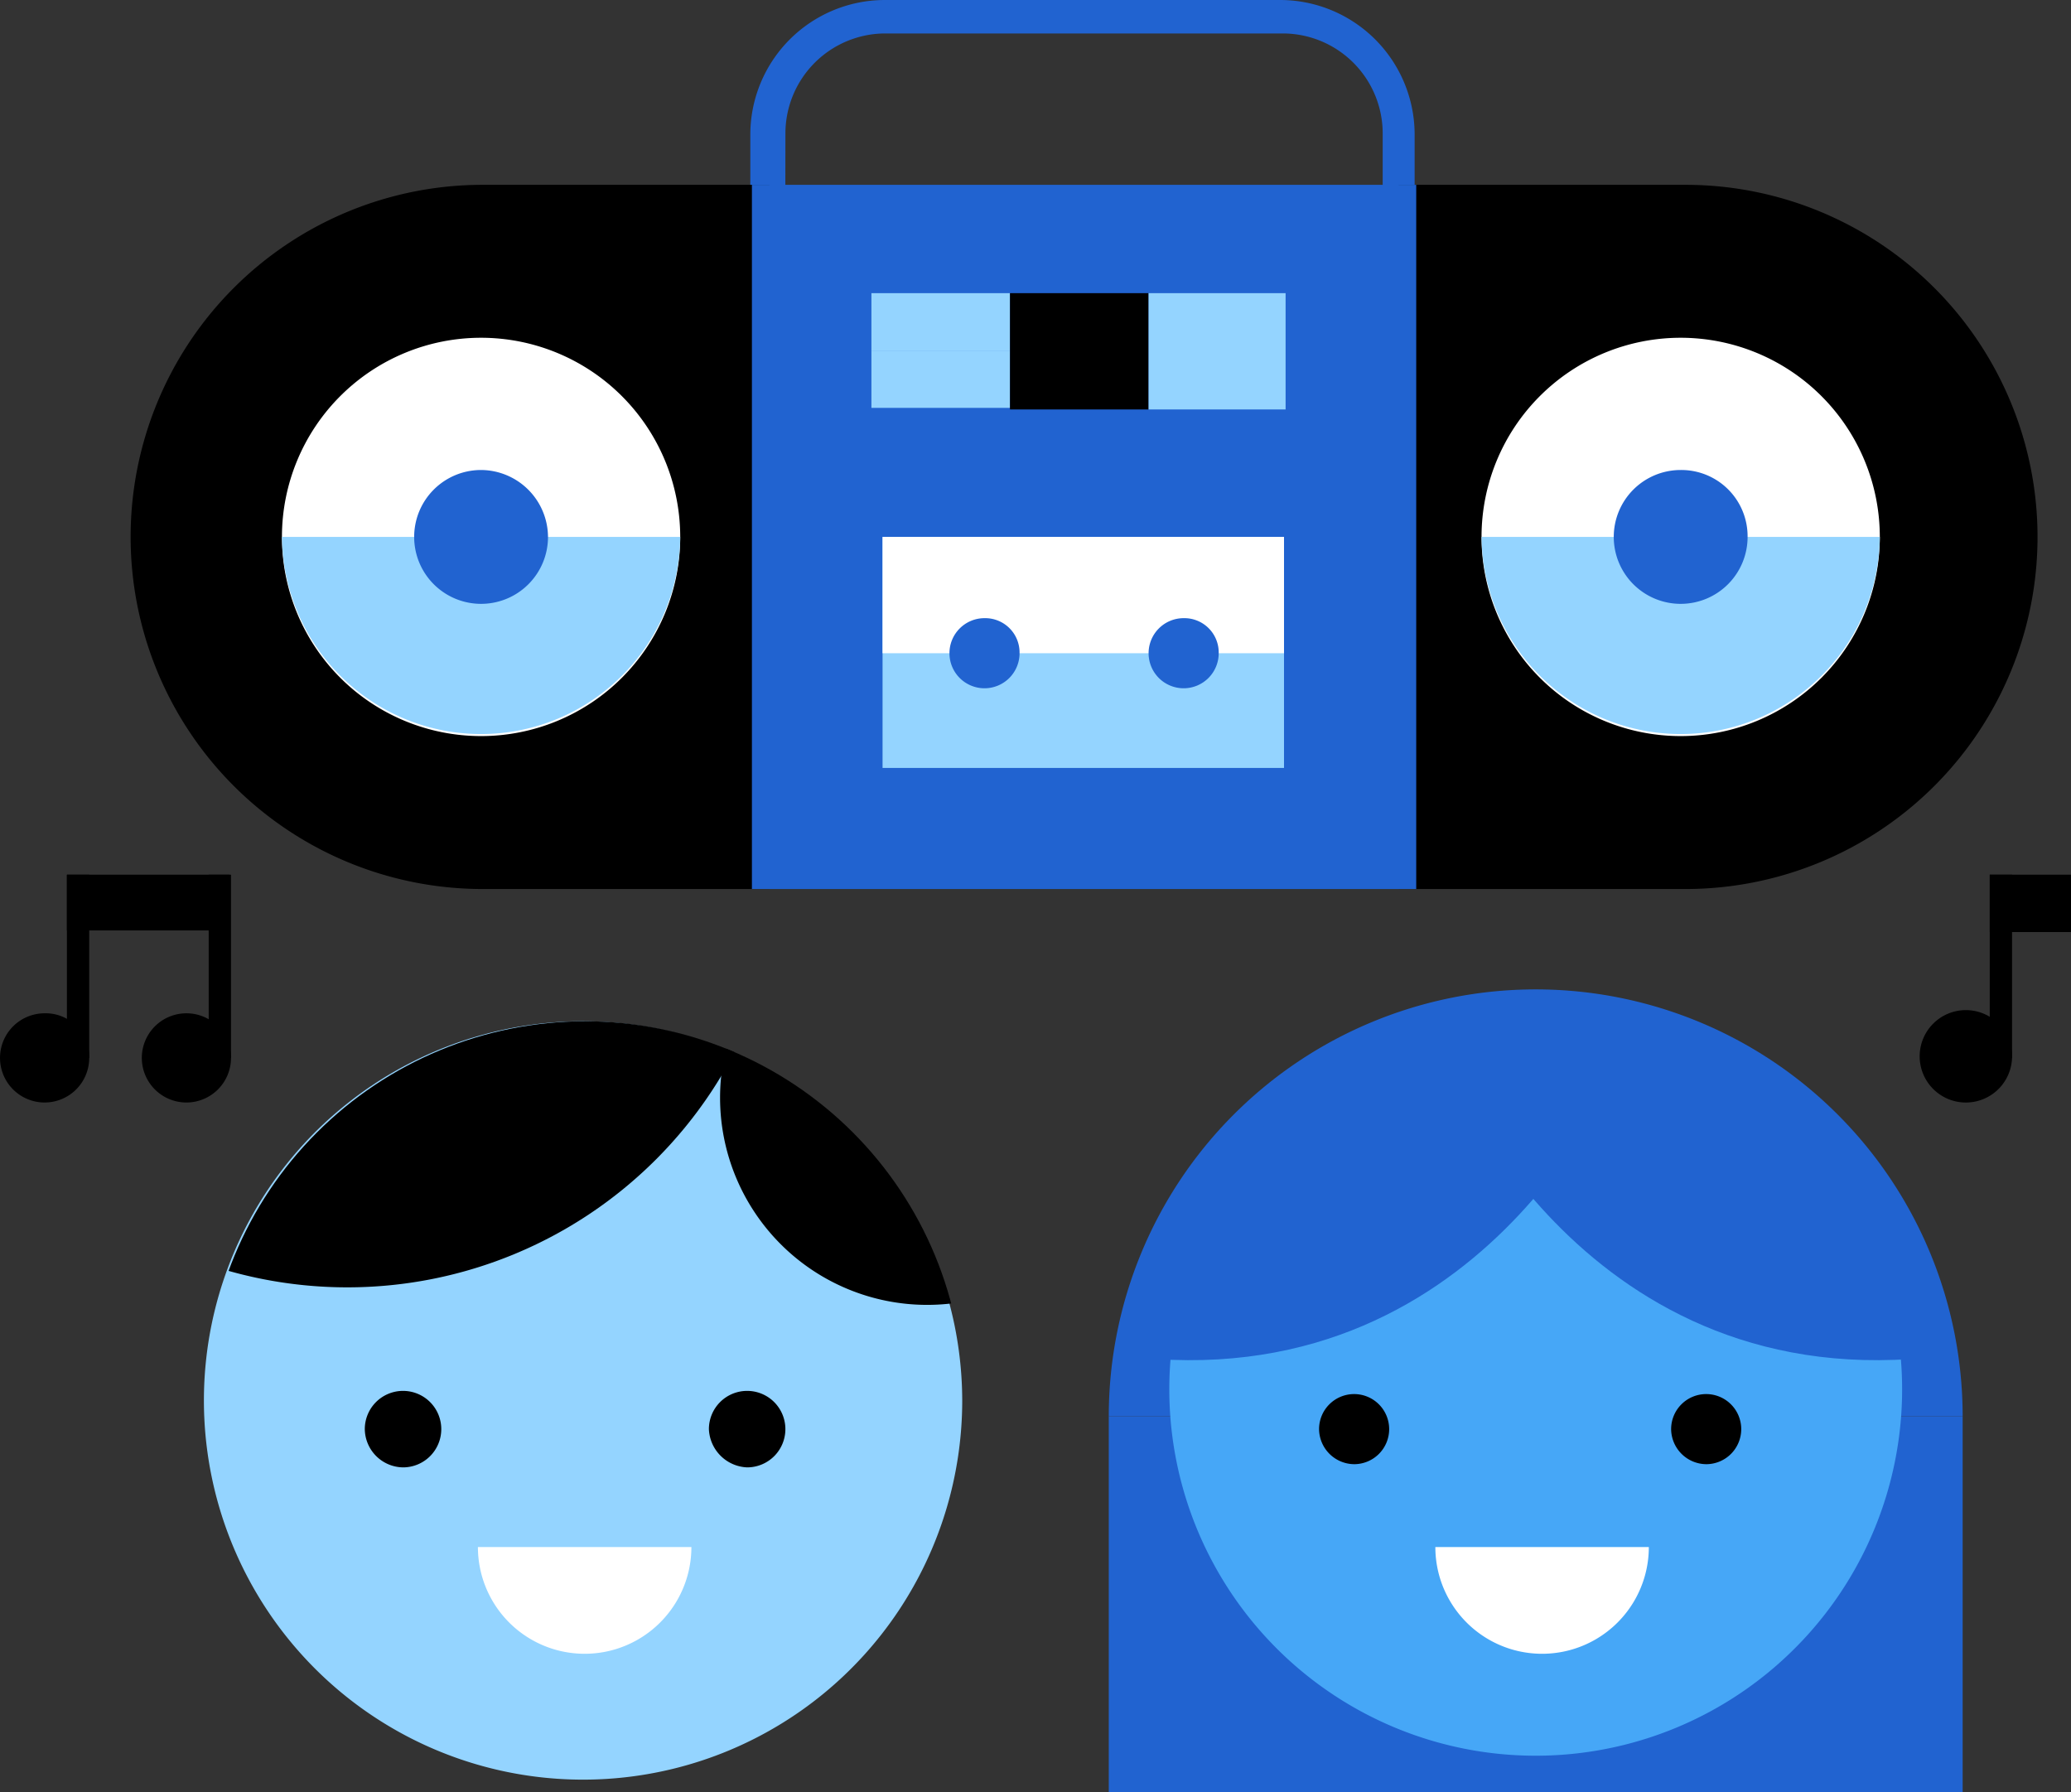 <svg xmlns="http://www.w3.org/2000/svg" xmlns:xlink="http://www.w3.org/1999/xlink" viewBox="0 0 99.378 86">
  <rect x="0" y="0" width="99.378" height="86" fill="#333333" stroke="none"/>
  <defs>
    <style>
      .cls-1 {
        fill: #2163d0;
      }

      .cls-2 {
        fill: #46a7f7;
      }

      .cls-3 {
        fill: #fff;
      }

      .cls-4 {
        fill: #94d4ff;
      }

      .cls-5 {
        clip-path: url(#clip-path);
      }
    </style>
    <clipPath id="clip-path">
      <path id="Path_571" data-name="Path 571" d="M672.9,548.894A18.194,18.194,0,1,0,691.094,530.7,18.237,18.237,0,0,0,672.9,548.894" transform="translate(-672.9 -530.7)"/>
    </clipPath>
  </defs>
  <g id="Group_788" data-name="Group 788" transform="translate(-660 -466.6)">
    <g id="Group_315" data-name="Group 315" transform="translate(660 466.6)">
      <g id="Group_289" data-name="Group 289" transform="translate(0 41.968)">
        <g id="Group_271" data-name="Group 271" transform="translate(0 6.651)">
          <path id="Path_557" data-name="Path 557" d="M664.281,532.34a2.14,2.14,0,1,1-2.141-2.14,2.09,2.09,0,0,1,2.141,2.14" transform="translate(-660 -530.2)"/>
        </g>
        <g id="Group_272" data-name="Group 272" transform="translate(3.211)">
          <rect id="Rectangle_126" data-name="Rectangle 126" width="1.07" height="8.791"/>
        </g>
        <g id="Group_273" data-name="Group 273" transform="translate(3.211)">
          <rect id="Rectangle_127" data-name="Rectangle 127" width="7.797" height="2.676"/>
        </g>
        <g id="Group_274" data-name="Group 274" transform="translate(6.804 6.651)">
          <path id="Path_558" data-name="Path 558" d="M673.181,532.34a2.14,2.14,0,1,1-2.14-2.14,2.137,2.137,0,0,1,2.14,2.14" transform="translate(-668.9 -530.2)"/>
        </g>
        <g id="Group_275" data-name="Group 275" transform="translate(10.014)">
          <rect id="Rectangle_128" data-name="Rectangle 128" width="1.07" height="8.791"/>
        </g>
        <g id="Group_276" data-name="Group 276" transform="translate(92.116 6.498)">
          <path id="Path_559" data-name="Path 559" d="M784.934,532.217A2.217,2.217,0,1,1,782.717,530a2.219,2.219,0,0,1,2.217,2.217" transform="translate(-780.5 -530)"/>
        </g>
        <g id="Group_277" data-name="Group 277" transform="translate(95.479)">
          <rect id="Rectangle_129" data-name="Rectangle 129" width="1.07" height="8.791"/>
        </g>
        <g id="Group_278" data-name="Group 278" transform="translate(95.479)">
          <rect id="Rectangle_130" data-name="Rectangle 130" width="3.899" height="2.752"/>
        </g>
        <g id="Group_279" data-name="Group 279" transform="translate(53.205 25.991)">
          <path id="Path_560" data-name="Path 560" class="cls-1" d="M770.574,573.541H729.6V555.5h40.974Z" transform="translate(-729.6 -555.5)"/>
        </g>
        <g id="Group_280" data-name="Group 280" transform="translate(53.205 5.504)">
          <path id="Path_561" data-name="Path 561" class="cls-1" d="M729.6,549.187a20.487,20.487,0,1,1,40.974,0Z" transform="translate(-729.6 -528.7)"/>
        </g>
        <g id="Group_281" data-name="Group 281" transform="translate(56.11 7.109)">
          <path id="Path_562" data-name="Path 562" class="cls-2" d="M768.564,548.382A17.582,17.582,0,1,1,750.982,530.8a17.585,17.585,0,0,1,17.582,17.582" transform="translate(-733.4 -530.8)"/>
        </g>
        <g id="Group_282" data-name="Group 282" transform="translate(53.892 8.359)">
          <path id="Path_563" data-name="Path 563" class="cls-1" d="M754.2,533.4s-6.5,15.977-23.7,13.76c-.076,0,4.587-19.188,23.7-13.76" transform="translate(-730.499 -532.435)"/>
        </g>
        <g id="Group_283" data-name="Group 283" transform="translate(69.564 8.359)">
          <path id="Path_564" data-name="Path 564" class="cls-1" d="M751,533.4s6.5,15.977,23.7,13.76c.076,0-4.587-19.188-23.7-13.76" transform="translate(-751 -532.435)"/>
        </g>
        <g id="Group_284" data-name="Group 284" transform="translate(63.296 6.572)">
          <path id="Path_565" data-name="Path 565" class="cls-1" d="M764.434,533.539c0,.994-6.727,1.835-12,1.835-5.351,0-9.632-.841-9.632-1.835s3.975-3.44,9.326-3.44c5.275-.076,12.308,2.37,12.308,3.44" transform="translate(-742.8 -530.098)"/>
        </g>
        <g id="Group_285" data-name="Group 285" transform="translate(63.296 24.921)">
          <path id="Path_566" data-name="Path 566" d="M742.8,555.782a1.682,1.682,0,1,1,1.682,1.682,1.7,1.7,0,0,1-1.682-1.682" transform="translate(-742.8 -554.1)"/>
        </g>
        <g id="Group_286" data-name="Group 286" transform="translate(80.19 24.921)">
          <path id="Path_567" data-name="Path 567" d="M764.9,555.782a1.682,1.682,0,1,1,1.682,1.682,1.7,1.7,0,0,1-1.682-1.682" transform="translate(-764.9 -554.1)"/>
        </g>
        <g id="Group_287" data-name="Group 287" transform="translate(68.876 32.26)">
          <path id="Path_568" data-name="Path 568" class="cls-3" d="M760.344,563.7a5.122,5.122,0,0,1-10.244,0Z" transform="translate(-750.1 -563.7)"/>
        </g>
        <g id="Group_288" data-name="Group 288" transform="translate(9.785 7.033)">
          <path id="Path_569" data-name="Path 569" class="cls-4" d="M709.188,548.894A18.194,18.194,0,1,1,690.994,530.7a18.237,18.237,0,0,1,18.194,18.194" transform="translate(-672.8 -530.7)"/>
        </g>
      </g>
      <g id="Group_292" data-name="Group 292" transform="translate(9.861 49.001)">
        <g id="Group_290" data-name="Group 290" class="cls-5">
          <path id="Path_570" data-name="Path 570" d="M696.292,513.546A20.946,20.946,0,1,1,675.346,492.6a20.978,20.978,0,0,1,20.946,20.946" transform="translate(-668.542 -521.725)"/>
        </g>
        <g id="Group_291" data-name="Group 291" class="cls-5">
          <path id="Path_572" data-name="Path 572" d="M725.076,532.438a9.938,9.938,0,1,1-9.938-9.938,9.918,9.918,0,0,1,9.938,9.938" transform="translate(-680.508 -528.768)"/>
        </g>
      </g>
      <g id="Group_314" data-name="Group 314" transform="translate(6.268)">
        <g id="Group_293" data-name="Group 293" transform="translate(11.237 66.736)">
          <path id="Path_574" data-name="Path 574" d="M682.9,555.735a1.835,1.835,0,1,1,1.835,1.835,1.86,1.86,0,0,1-1.835-1.835" transform="translate(-682.9 -553.9)"/>
        </g>
        <g id="Group_294" data-name="Group 294" transform="translate(27.749 66.736)">
          <path id="Path_575" data-name="Path 575" d="M704.5,555.735a1.835,1.835,0,1,1,1.835,1.835,1.914,1.914,0,0,1-1.835-1.835" transform="translate(-704.5 -553.9)"/>
        </g>
        <g id="Group_295" data-name="Group 295" transform="translate(16.665 74.228)">
          <path id="Path_576" data-name="Path 576" class="cls-3" d="M700.244,563.7a5.122,5.122,0,0,1-10.244,0Z" transform="translate(-690 -563.7)"/>
        </g>
        <g id="Group_296" data-name="Group 296" transform="translate(29.737)">
          <path id="Path_577" data-name="Path 577" class="cls-1" d="M738.977,479.366H707.1v-6.345a6.46,6.46,0,0,1,6.421-6.421h19.035a6.46,6.46,0,0,1,6.421,6.421v6.345Zm-30.2-1.605h28.667v-4.74a4.8,4.8,0,0,0-4.816-4.816H713.6a4.8,4.8,0,0,0-4.816,4.816Z" transform="translate(-707.1 -466.6)"/>
        </g>
        <g id="Group_297" data-name="Group 297" transform="translate(0 8.868)">
          <path id="Path_578" data-name="Path 578" d="M698.854,511.988h-13.76a16.894,16.894,0,0,1,0-33.788h13.76Z" transform="translate(-668.2 -478.2)"/>
        </g>
        <g id="Group_298" data-name="Group 298" transform="translate(60.85 8.868)">
          <path id="Path_579" data-name="Path 579" d="M747.8,478.2h13.76a16.894,16.894,0,1,1,0,33.788H747.8Z" transform="translate(-747.8 -478.2)"/>
        </g>
        <g id="Group_299" data-name="Group 299" transform="translate(29.813 8.868)">
          <rect id="Rectangle_131" data-name="Rectangle 131" class="cls-1" width="31.877" height="33.788"/>
        </g>
        <g id="Group_300" data-name="Group 300" transform="translate(7.262 16.206)">
          <path id="Path_580" data-name="Path 580" class="cls-3" d="M696.811,497.356a9.556,9.556,0,1,1-9.556-9.556,9.559,9.559,0,0,1,9.556,9.556" transform="translate(-677.7 -487.8)"/>
        </g>
        <g id="Group_301" data-name="Group 301" transform="translate(7.262 25.762)">
          <path id="Path_581" data-name="Path 581" class="cls-4" d="M696.811,500.3a9.556,9.556,0,0,1-19.111,0Z" transform="translate(-677.7 -500.3)"/>
        </g>
        <g id="Group_302" data-name="Group 302" transform="translate(13.607 22.551)">
          <path id="Path_582" data-name="Path 582" class="cls-1" d="M692.421,499.311a3.211,3.211,0,1,1-3.211-3.211,3.23,3.23,0,0,1,3.211,3.211" transform="translate(-686 -496.1)"/>
        </g>
        <g id="Group_303" data-name="Group 303" transform="translate(35.547 14.066)">
          <rect id="Rectangle_132" data-name="Rectangle 132" class="cls-4" width="6.651" height="2.752"/>
        </g>
        <g id="Group_304" data-name="Group 304" transform="translate(35.547 16.818)">
          <rect id="Rectangle_133" data-name="Rectangle 133" class="cls-4" width="6.651" height="2.752"/>
        </g>
        <g id="Group_305" data-name="Group 305" transform="translate(42.197 14.066)">
          <path id="Path_583" data-name="Path 583" d="M723.4,485v5.58h6.651V485Z" transform="translate(-723.4 -485)"/>
        </g>
        <g id="Group_306" data-name="Group 306" transform="translate(48.848 14.066)">
          <path id="Path_584" data-name="Path 584" class="cls-4" d="M732.1,485v5.58h6.574V485Z" transform="translate(-732.1 -485)"/>
        </g>
        <g id="Group_307" data-name="Group 307" transform="translate(36.082 25.762)">
          <rect id="Rectangle_134" data-name="Rectangle 134" class="cls-4" width="19.264" height="11.084"/>
        </g>
        <g id="Group_308" data-name="Group 308" transform="translate(36.082 25.762)">
          <rect id="Rectangle_135" data-name="Rectangle 135" class="cls-3" width="19.264" height="5.58"/>
        </g>
        <g id="Group_309" data-name="Group 309" transform="translate(39.292 29.66)">
          <path id="Path_585" data-name="Path 585" class="cls-1" d="M722.964,507.082a1.682,1.682,0,1,1-1.682-1.682,1.648,1.648,0,0,1,1.682,1.682" transform="translate(-719.6 -505.4)"/>
        </g>
        <g id="Group_310" data-name="Group 310" transform="translate(48.848 29.66)">
          <path id="Path_586" data-name="Path 586" class="cls-1" d="M735.464,507.082a1.682,1.682,0,1,1-1.682-1.682,1.648,1.648,0,0,1,1.682,1.682" transform="translate(-732.1 -505.4)"/>
        </g>
        <g id="Group_311" data-name="Group 311" transform="translate(64.825 16.206)">
          <path id="Path_587" data-name="Path 587" class="cls-3" d="M772.111,497.356a9.556,9.556,0,1,1-9.556-9.556,9.559,9.559,0,0,1,9.556,9.556" transform="translate(-753 -487.8)"/>
        </g>
        <g id="Group_312" data-name="Group 312" transform="translate(64.825 25.762)">
          <path id="Path_588" data-name="Path 588" class="cls-4" d="M772.111,500.3a9.556,9.556,0,0,1-19.111,0Z" transform="translate(-753 -500.3)"/>
        </g>
        <g id="Group_313" data-name="Group 313" transform="translate(71.17 22.551)">
          <path id="Path_589" data-name="Path 589" class="cls-1" d="M767.721,499.311a3.211,3.211,0,1,1-3.211-3.211,3.181,3.181,0,0,1,3.211,3.211" transform="translate(-761.3 -496.1)"/>
        </g>
      </g>
    </g>
  </g>
</svg>
